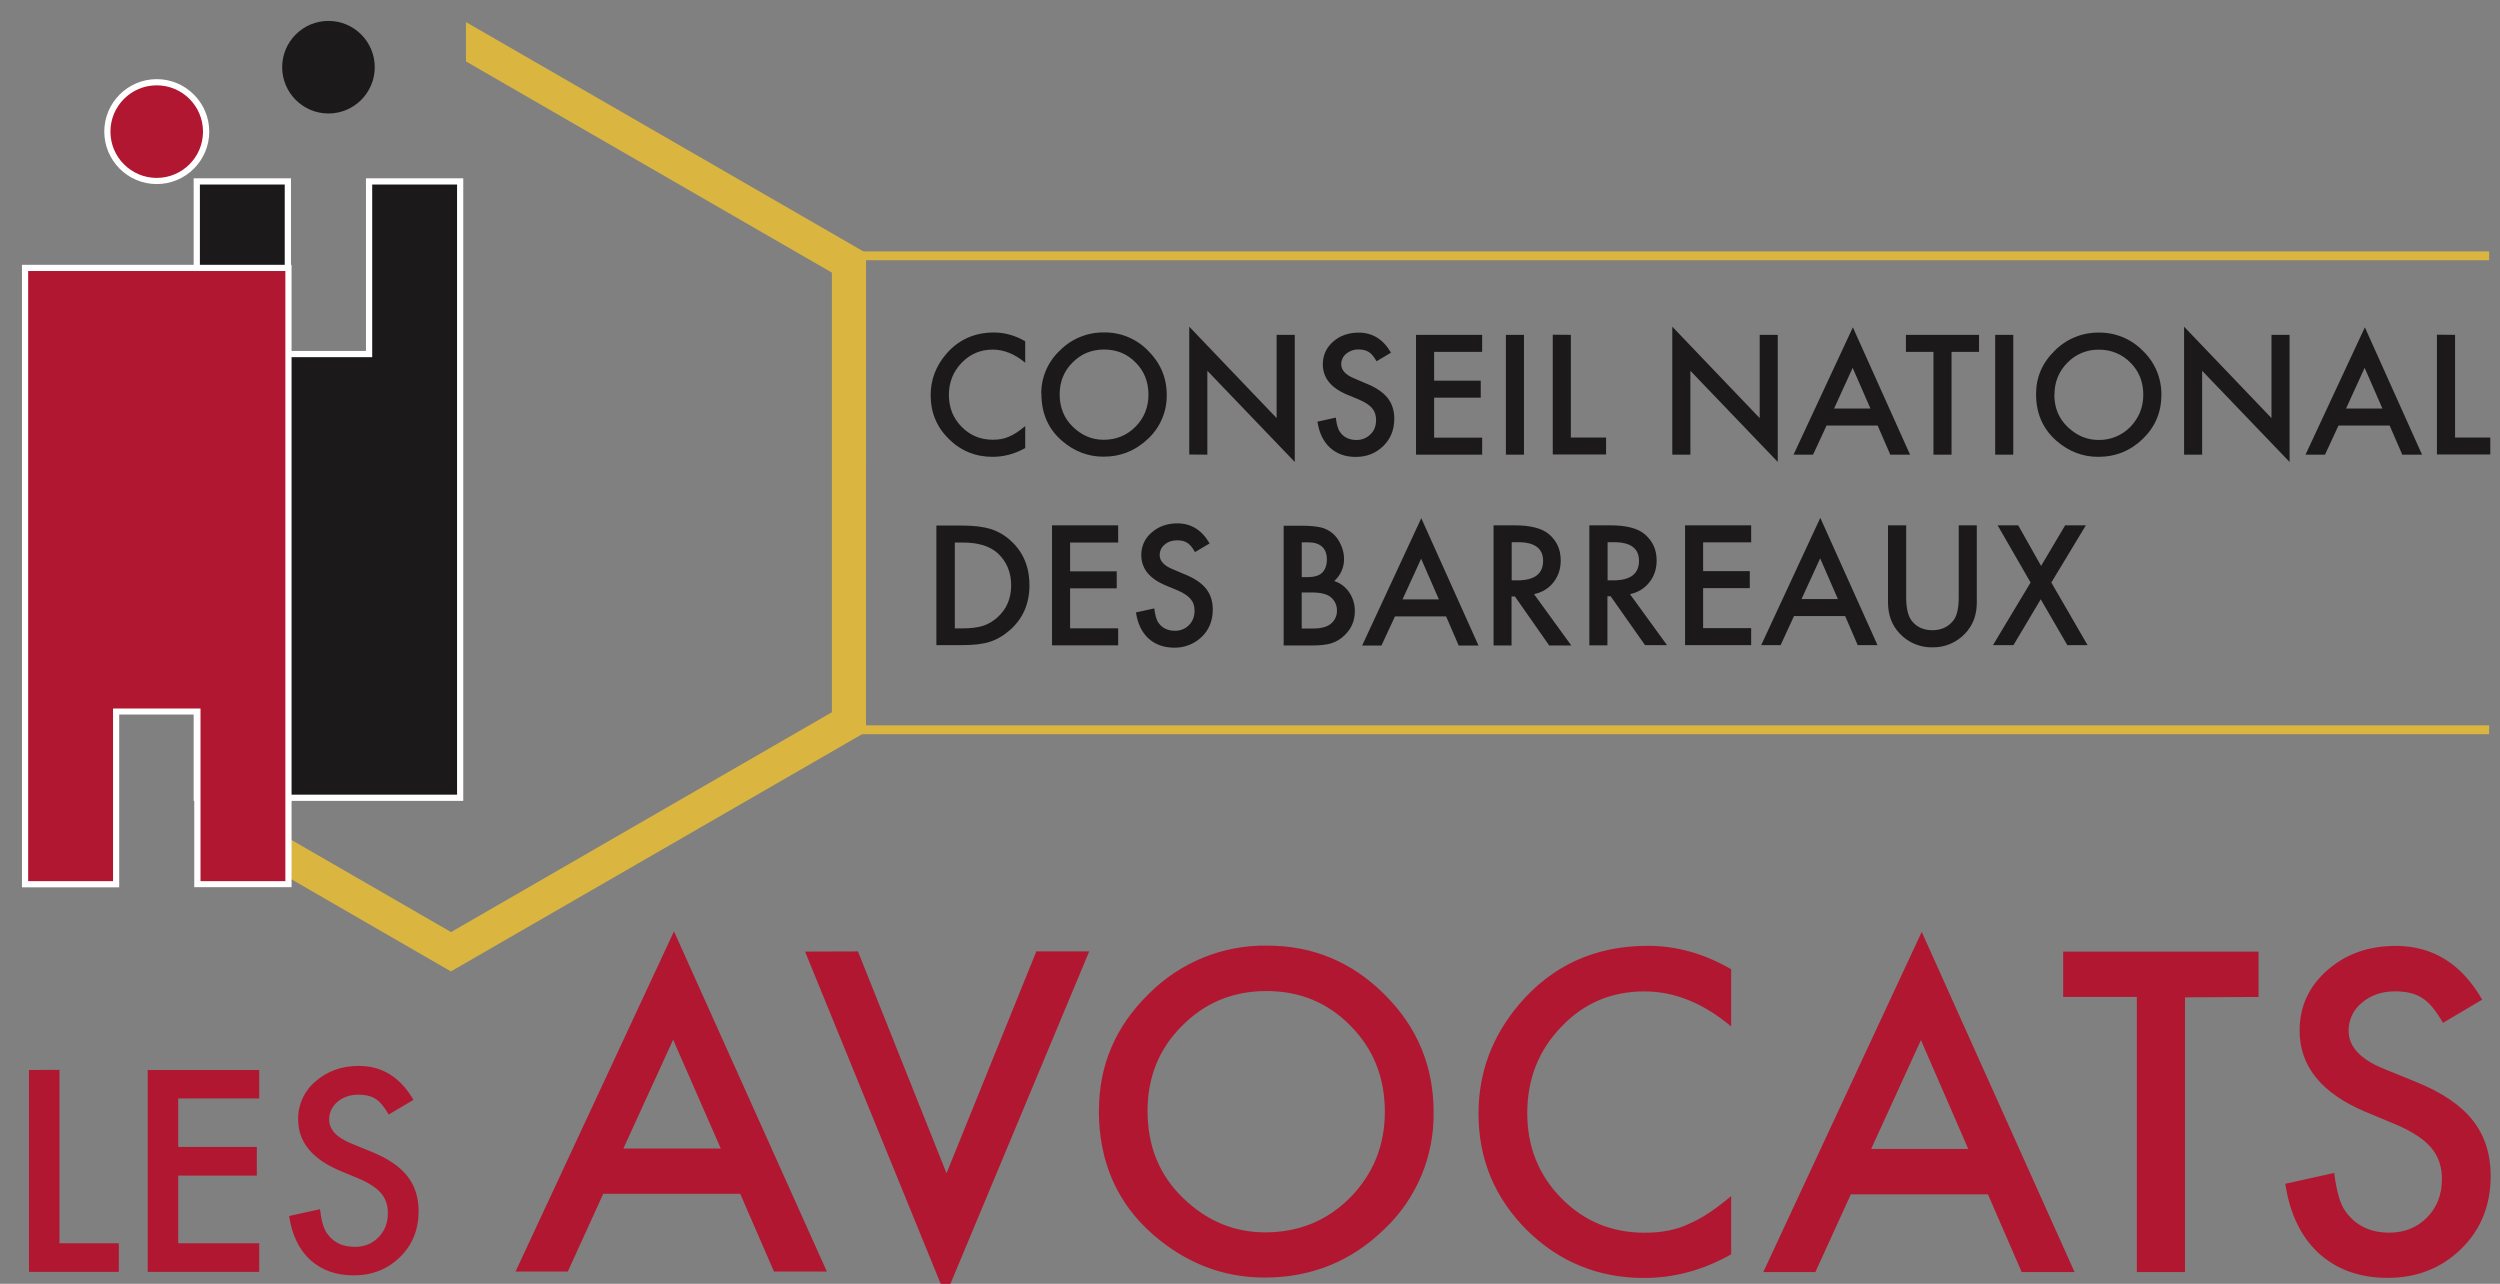 <svg width="148" height="76" xmlns="http://www.w3.org/2000/svg" xmlns:xlink="http://www.w3.org/1999/xlink" overflow="hidden"><rect width="100%" height="100%" fill="#808080" stroke="none"/><defs><clipPath id="clip0"><rect x="0" y="0" width="148" height="76"/></clipPath><clipPath id="clip1"><rect x="1" y="1" width="147" height="76"/></clipPath><clipPath id="clip2"><rect x="1" y="1" width="147" height="76"/></clipPath><clipPath id="clip3"><rect x="1" y="1" width="147" height="76"/></clipPath><clipPath id="clip4"><rect x="1" y="1" width="147" height="76"/></clipPath><clipPath id="clip5"><rect x="1" y="1" width="147" height="76"/></clipPath><clipPath id="clip6"><rect x="1" y="1" width="147" height="76"/></clipPath><clipPath id="clip7"><rect x="1" y="1" width="147" height="76"/></clipPath><clipPath id="clip8"><rect x="1" y="1" width="147" height="76"/></clipPath><clipPath id="clip9"><rect x="1" y="1" width="147" height="76"/></clipPath><clipPath id="clip10"><rect x="1" y="1" width="147" height="76"/></clipPath><clipPath id="clip11"><rect x="1" y="1" width="147" height="76"/></clipPath><clipPath id="clip12"><rect x="1" y="1" width="147" height="76"/></clipPath></defs><g clip-path="url(#clip0)"><g clip-path="url(#clip1)"><path d="M3.52 63.334 3.52 73.6 7.035 73.6 7.035 75.295 1.715 75.295 1.715 63.345ZM15.345 65.03 10.55 65.03 10.55 67.9 15.204 67.9 15.204 69.596 10.55 69.596 10.55 73.6 15.345 73.6 15.345 75.295 8.745 75.295 8.745 63.345 15.345 63.345Z" fill="#B11730" fill-rule="nonzero" fill-opacity="1"/></g><g clip-path="url(#clip2)"><g clip-path="url(#clip3)"><path d="M24.474 65.113 23.011 65.98C22.738 65.505 22.476 65.195 22.228 65.05 21.97 64.886 21.628 64.804 21.23 64.804 20.728 64.804 20.313 64.944 19.98 65.23 19.662 65.486 19.48 65.875 19.487 66.283 19.487 66.865 19.921 67.336 20.787 67.691L21.979 68.179C22.949 68.571 23.659 69.049 24.107 69.615 24.555 70.181 24.781 70.873 24.781 71.693 24.781 72.793 24.416 73.701 23.681 74.418 22.944 75.141 22.028 75.502 20.933 75.502 19.895 75.502 19.038 75.195 18.361 74.58 17.696 73.967 17.281 73.1 17.115 71.988L18.943 71.584C19.027 72.287 19.17 72.772 19.378 73.041 19.748 73.557 20.291 73.814 21.004 73.814 21.566 73.814 22.034 73.626 22.404 73.25 22.774 72.874 22.962 72.396 22.962 71.816 22.965 71.6 22.932 71.385 22.865 71.179 22.801 70.982 22.699 70.8 22.563 70.644 22.427 70.482 22.25 70.33 22.033 70.187 21.788 70.03 21.529 69.894 21.26 69.781L20.106 69.301C18.469 68.601 17.651 67.601 17.651 66.268 17.636 65.4 18.015 64.572 18.681 64.016 19.368 63.416 20.221 63.102 21.244 63.102 22.622 63.102 23.696 63.772 24.472 65.102M43.83 70.672 35.713 70.672 33.613 75.276 30.52 75.276 39.9 55.136 48.95 75.276 45.82 75.276 43.82 70.672ZM42.666 67.984 39.85 61.55 36.903 67.993 42.663 67.993ZM50.792 56.324 56.034 69.457 61.351 56.324 64.481 56.324 55.974 76.7 47.66 56.334ZM65.06 65.724C65.06 63.058 66.04 60.766 67.994 58.852 69.846 56.976 72.384 55.939 75.019 55.98 77.719 55.98 80.037 56.945 81.969 58.876 83.909 60.808 84.869 63.126 84.869 65.836 84.913 68.456 83.853 70.974 81.947 72.772 79.987 74.678 77.629 75.632 74.861 75.632 72.414 75.632 70.216 74.784 68.265 73.092 66.122 71.217 65.051 68.764 65.051 65.727M67.935 65.764C67.935 67.86 68.638 69.58 70.048 70.932 71.448 72.282 73.064 72.956 74.898 72.956 76.886 72.956 78.566 72.269 79.933 70.894 81.298 69.494 81.983 67.81 81.983 65.812 81.983 63.792 81.307 62.097 79.956 60.732 78.614 59.357 76.952 58.67 74.971 58.67 72.999 58.67 71.333 59.358 69.974 60.732 68.614 62.09 67.934 63.768 67.934 65.764M102.484 57.364 102.484 60.764C100.832 59.381 99.121 58.69 97.351 58.69 95.404 58.69 93.751 59.39 92.427 60.79 91.085 62.182 90.413 63.885 90.413 65.896 90.413 67.884 91.085 69.561 92.427 70.929 93.769 72.297 95.415 72.977 97.365 72.977 98.371 72.977 99.225 72.814 99.93 72.477 100.357 72.296 100.767 72.074 101.152 71.815 101.574 71.538 102.017 71.202 102.484 70.809L102.484 74.256C100.848 75.182 99.127 75.656 97.328 75.656 94.628 75.656 92.305 74.711 90.388 72.82 88.482 70.914 87.528 68.615 87.528 65.922 87.528 63.51 88.328 61.356 89.923 59.467 91.887 57.151 94.429 55.993 97.55 55.993 99.248 55.992 100.893 56.453 102.482 57.378M117.687 70.704 109.57 70.704 107.47 75.308 104.386 75.308 113.766 55.168 122.816 75.308 119.686 75.308 117.686 70.704ZM116.52 68.016 113.72 61.573 110.773 68.016 116.531 68.016ZM129.352 59.042 129.352 75.306 126.5 75.306 126.5 59.02 122.14 59.02 122.14 56.333 133.706 56.333 133.706 59.02ZM146.945 59.178 144.625 60.553C144.191 59.801 143.779 59.309 143.387 59.08 142.987 58.818 142.449 58.687 141.803 58.687 141.008 58.687 140.35 58.912 139.826 59.361 139.319 59.765 139.028 60.382 139.039 61.031 139.039 61.957 139.727 62.701 141.103 63.265L143.003 64.038C144.543 64.658 145.669 65.418 146.38 66.315 147.091 67.212 147.448 68.309 147.448 69.61 147.448 71.352 146.868 72.794 145.706 73.93 144.534 75.076 143.081 75.65 141.346 75.65 139.7 75.65 138.342 75.164 137.268 74.19 136.211 73.214 135.553 71.845 135.291 70.078L138.188 69.438C138.32 70.551 138.548 71.32 138.876 71.745 139.476 72.563 140.326 72.973 141.453 72.973 142.347 72.973 143.085 72.675 143.679 72.077 144.267 71.481 144.562 70.723 144.562 69.807 144.566 69.463 144.514 69.122 144.408 68.795 144.303 68.484 144.14 68.197 143.928 67.947 143.71 67.689 143.432 67.449 143.084 67.224 142.695 66.974 142.285 66.758 141.859 66.579L140.029 65.817C137.435 64.721 136.136 63.117 136.136 61.017 136.136 59.593 136.679 58.402 137.769 57.445 138.857 56.48 140.214 55.997 141.833 55.997 144.033 56 145.728 57.063 146.953 59.19" fill="#B11730" fill-rule="nonzero" fill-opacity="1"/></g><g clip-path="url(#clip4)"><path d="M60.692 20.204 60.692 21.472C60.072 20.954 59.432 20.696 58.77 20.696 58.04 20.696 57.428 20.959 56.926 21.482 56.424 22.005 56.174 22.639 56.174 23.382 56.174 24.125 56.424 24.752 56.926 25.265 57.428 25.778 58.046 26.033 58.776 26.033 59.151 26.033 59.471 25.971 59.736 25.848 59.896 25.78 60.049 25.697 60.193 25.6 60.35 25.497 60.516 25.37 60.693 25.224L60.693 26.524C60.08 26.87 59.435 27.044 58.761 27.044 57.747 27.044 56.881 26.69 56.165 25.982 55.449 25.274 55.095 24.409 55.095 23.4 55.095 22.497 55.395 21.692 55.991 20.984 56.725 20.119 57.677 19.684 58.845 19.684 59.482 19.684 60.1 19.858 60.693 20.204M61.643 23.327C61.632 22.354 62.029 21.421 62.739 20.755 63.432 20.053 64.382 19.665 65.368 19.68 66.348 19.667 67.29 20.06 67.97 20.765 68.697 21.487 69.07 22.365 69.07 23.369 69.088 24.35 68.69 25.293 67.976 25.965 67.246 26.665 66.359 27.035 65.324 27.035 64.408 27.035 63.586 26.718 62.857 26.085 62.051 25.383 61.653 24.465 61.653 23.328M62.731 23.342C62.731 24.127 62.997 24.772 63.523 25.277 64.049 25.782 64.651 26.035 65.336 26.035 66.08 26.035 66.709 25.777 67.221 25.263 67.734 24.743 67.989 24.109 67.989 23.363 67.989 22.606 67.737 21.963 67.229 21.461 66.729 20.947 66.106 20.691 65.364 20.691 64.622 20.691 64.004 20.948 63.494 21.461 62.986 21.968 62.732 22.596 62.732 23.343M70.404 26.906 70.404 19.34 75.576 24.752 75.576 19.824 76.65 19.824 76.65 27.347 71.475 21.95 71.475 26.916ZM82.362 20.87 81.492 21.386C81.329 21.104 81.176 20.92 81.027 20.836 80.875 20.736 80.677 20.689 80.435 20.689 80.166 20.68 79.902 20.77 79.695 20.942 79.505 21.093 79.397 21.324 79.401 21.566 79.401 21.913 79.657 22.191 80.171 22.403L80.877 22.703C81.454 22.935 81.874 23.219 82.142 23.555 82.41 23.891 82.542 24.302 82.542 24.788 82.542 25.44 82.322 25.988 81.89 26.405 81.45 26.835 80.908 27.049 80.257 27.049 79.644 27.049 79.137 26.867 78.734 26.501 78.339 26.137 78.091 25.624 77.994 24.963L79.079 24.723C79.129 25.14 79.213 25.428 79.337 25.587 79.557 25.894 79.879 26.047 80.302 26.047 80.636 26.047 80.902 25.935 81.134 25.71 81.366 25.485 81.464 25.204 81.464 24.862 81.464 24.722 81.444 24.596 81.407 24.482 81.37 24.368 81.307 24.262 81.227 24.165 81.147 24.068 81.039 23.978 80.912 23.895 80.785 23.812 80.632 23.731 80.452 23.655L79.768 23.37C78.796 22.97 78.311 22.37 78.311 21.57 78.311 21.038 78.514 20.59 78.911 20.234 79.308 19.878 79.827 19.691 80.431 19.691 81.251 19.69 81.889 20.088 82.349 20.884M87.742 20.83 84.9 20.83 84.9 22.534 87.66 22.534 87.66 23.54 84.9 23.54 84.9 25.91 87.744 25.91 87.744 26.916 83.828 26.916 83.828 19.824 87.744 19.824ZM89.149 19.824 90.219 19.824 90.219 26.916 89.149 26.916ZM92.994 19.824 92.994 25.9 95.08 25.9 95.08 26.906 91.924 26.906 91.924 19.814ZM99 26.916 99 19.34 104.174 24.752 104.174 19.824 105.244 19.824 105.244 27.347 100.07 21.95 100.07 26.916ZM111.167 25.193 108.132 25.193 107.332 26.916 106.178 26.916 109.69 19.378 113.075 26.916 111.905 26.916 111.158 25.193ZM110.731 24.187 109.678 21.775 108.576 24.187 110.731 24.187ZM115.531 20.83 115.531 26.916 114.461 26.916 114.461 20.83 112.831 20.83 112.831 19.824 117.159 19.824 117.159 20.83ZM118.115 19.824 119.185 19.824 119.185 26.916 118.115 26.916ZM120.535 23.337C120.535 22.337 120.901 21.482 121.635 20.765 122.328 20.062 123.278 19.674 124.264 19.69 125.243 19.679 126.183 20.071 126.864 20.775 127.573 21.454 127.967 22.397 127.954 23.379 127.954 24.399 127.59 25.265 126.861 25.975 126.132 26.685 125.246 27.045 124.211 27.045 123.295 27.045 122.471 26.728 121.741 26.095 120.939 25.393 120.536 24.475 120.536 23.338M121.616 23.352C121.616 24.137 121.88 24.782 122.416 25.287 122.952 25.792 123.546 26.045 124.232 26.045 124.94 26.06 125.622 25.78 126.115 25.273 126.615 24.753 126.883 24.119 126.883 23.373 126.883 22.616 126.63 21.973 126.125 21.471 125.636 20.969 124.961 20.69 124.26 20.701 123.556 20.686 122.878 20.966 122.389 21.472 121.889 21.979 121.625 22.607 121.625 23.354M129.298 26.916 129.298 19.34 134.473 24.752 134.473 19.824 135.543 19.824 135.543 27.347 130.367 21.95 130.367 26.916ZM141.476 25.193 138.439 25.193 137.639 26.916 136.486 26.916 140 19.378 143.385 26.916 142.215 26.916 141.468 25.193ZM141.04 24.187 139.987 21.775 138.885 24.187 141.04 24.187ZM145.34 19.824 145.34 25.9 147.425 25.9 147.425 26.906 144.267 26.906 144.267 19.814ZM55.434 38.204 55.434 31.112 56.934 31.112C57.647 31.112 58.21 31.184 58.634 31.312 59.084 31.453 59.498 31.694 59.843 32.016 60.575 32.683 60.943 33.56 60.943 34.646 60.943 35.732 60.56 36.619 59.797 37.292 59.414 37.63 59.014 37.864 58.594 37.995 58.201 38.127 57.644 38.192 56.926 38.192L55.454 38.192ZM56.52 37.2 57 37.2C57.482 37.2 57.88 37.15 58.2 37.048 58.52 36.94 58.813 36.766 59.061 36.538 59.588 36.058 59.861 35.431 59.861 34.658 59.861 33.885 59.601 33.258 59.081 32.765 58.611 32.333 57.921 32.118 57.007 32.118L56.525 32.118 56.525 37.198ZM66.196 32.118 63.35 32.118 63.35 33.822 66.11 33.822 66.11 34.828 63.35 34.828 63.35 37.198 66.195 37.198 66.195 38.203 62.28 38.203 62.28 31.1 66.194 31.1ZM71.613 32.168 70.745 32.683C70.582 32.401 70.429 32.217 70.28 32.133 70.128 32.033 69.93 31.986 69.688 31.986 69.391 31.986 69.143 32.07 68.948 32.239 68.759 32.391 68.65 32.621 68.653 32.863 68.653 33.21 68.911 33.488 69.426 33.699L70.133 33.999C70.709 34.229 71.13 34.515 71.399 34.849 71.663 35.185 71.796 35.595 71.796 36.082 71.796 36.734 71.58 37.282 71.146 37.699 70.71 38.122 70.123 38.353 69.516 38.342 68.901 38.342 68.391 38.16 67.989 37.796 67.594 37.431 67.349 36.918 67.249 36.256L68.334 36.018C68.382 36.435 68.469 36.722 68.592 36.881 68.812 37.188 69.135 37.341 69.556 37.341 69.868 37.35 70.17 37.228 70.389 37.005 70.609 36.781 70.719 36.498 70.719 36.155 70.719 36.015 70.699 35.889 70.662 35.775 70.623 35.659 70.561 35.551 70.481 35.458 70.401 35.362 70.294 35.271 70.168 35.188 70.022 35.095 69.867 35.014 69.707 34.947L69.023 34.662C68.053 34.262 67.565 33.662 67.565 32.862 67.557 32.347 67.782 31.856 68.177 31.525 68.583 31.168 69.093 30.983 69.697 30.983 70.517 30.983 71.155 31.381 71.613 32.177M75.993 38.214 75.993 31.122 77.059 31.122C77.536 31.122 77.911 31.16 78.192 31.222 78.459 31.285 78.707 31.413 78.914 31.594 79.116 31.774 79.272 31.999 79.388 32.27 79.506 32.529 79.567 32.811 79.568 33.096 79.571 33.593 79.359 34.067 78.986 34.396 79.35 34.516 79.663 34.753 79.876 35.071 80.097 35.399 80.212 35.787 80.206 36.183 80.206 36.737 80.011 37.205 79.618 37.589 79.397 37.815 79.125 37.983 78.825 38.08 78.501 38.18 78.098 38.213 77.625 38.213L76 38.213ZM77.063 34.167 77.399 34.167C77.796 34.167 78.099 34.08 78.274 33.902 78.449 33.724 78.551 33.467 78.551 33.125 78.551 32.791 78.457 32.538 78.268 32.365 78.079 32.192 77.801 32.105 77.44 32.105L77.063 32.105 77.063 34.168ZM77.063 37.209 77.725 37.209C78.209 37.209 78.565 37.113 78.791 36.924 79.024 36.732 79.156 36.444 79.148 36.143 79.153 35.848 79.027 35.566 78.804 35.372 78.58 35.166 78.179 35.072 77.604 35.072L77.061 35.072 77.061 37.2ZM85.62 36.492 82.582 36.492 81.782 38.214 80.64 38.214 84.14 30.677 87.527 38.214 86.354 38.214 85.61 36.492ZM85.183 35.486 84.131 33.074 83.028 35.486 85.183 35.486ZM90.827 35.19 93.02 38.212 91.713 38.212 89.683 35.31 89.483 35.31 89.483 38.212 88.42 38.212 88.42 31.1 89.676 31.1C90.613 31.1 91.291 31.277 91.706 31.63 92.166 32.03 92.394 32.53 92.394 33.182 92.394 33.682 92.25 34.114 91.964 34.476 91.678 34.838 91.296 35.069 90.826 35.17M89.492 34.357 89.832 34.357C90.848 34.357 91.352 33.97 91.352 33.197 91.352 32.47 90.858 32.097 89.872 32.097L89.492 32.097 89.492 34.347ZM96.492 35.17 98.687 38.192 97.387 38.192 95.352 35.3 95.159 35.3 95.159 38.202 94.089 38.202 94.089 31.1 95.343 31.1C96.281 31.1 96.958 31.277 97.373 31.63 97.833 32.03 98.073 32.53 98.073 33.182 98.073 33.682 97.928 34.114 97.64 34.476 97.356 34.836 96.953 35.082 96.503 35.17M95.169 34.357 95.509 34.357C96.525 34.357 97.029 33.97 97.029 33.197 97.029 32.47 96.537 32.097 95.549 32.097L95.169 32.097 95.169 34.347ZM103.669 32.107 100.825 32.107 100.825 33.811 103.587 33.811 103.587 34.817 100.825 34.817 100.825 37.187 103.669 37.187 103.669 38.192 99.755 38.192 99.755 31.1 103.669 31.1ZM109.244 36.471 106.204 36.471 105.412 38.193 104.262 38.193 107.762 30.656 111.149 38.193 109.977 38.193 109.234 36.471ZM108.804 35.465 107.754 33.053 106.65 35.465 108.805 35.465ZM112.846 31.099 112.846 35.371C112.846 35.971 112.944 36.427 113.143 36.709 113.44 37.116 113.86 37.309 114.399 37.309 114.938 37.309 115.359 37.105 115.657 36.709 115.857 36.436 115.957 35.989 115.957 35.371L115.957 31.1 117.027 31.1 117.027 35.666C117.027 36.414 116.793 37.029 116.327 37.512 115.827 38.043 115.126 38.337 114.397 38.322 113.669 38.337 112.97 38.043 112.471 37.513 112.004 37.03 111.771 36.413 111.771 35.667L111.771 31.1 112.843 31.1ZM120.211 34.486 118.261 31.1 119.478 31.1 120.833 33.503 122.257 31.1 123.483 31.1 121.438 34.486 123.585 38.193 122.387 38.193 120.812 35.478 119.196 38.193 117.983 38.193Z" fill="#1B1919" fill-rule="nonzero" fill-opacity="1"/></g><g clip-path="url(#clip5)"><path d="M50.015 42.94 147.357 42.94 147.357 43.465 50.015 43.465ZM50.015 14.882 147.357 14.882 147.357 15.406 50.015 15.406Z" fill="#DAB53F" fill-rule="nonzero" fill-opacity="1"/></g><g clip-path="url(#clip6)"><path d="M27.585 1.307 27.585 3.637 49.248 16.14 49.248 42.164 26.702 55.178 15.83 48.903 11.793 48.903 26.693 57.508 51.267 43.33 51.269 14.974Z" fill="#DAB53F" fill-rule="nonzero" fill-opacity="1"/></g><g clip-path="url(#clip7)"><path d="M22.185 3.978C22.185 5.491 20.958 6.718 19.445 6.718 17.932 6.718 16.705 5.491 16.705 3.978 16.705 2.465 17.932 1.238 19.445 1.238 20.958 1.238 22.185 2.465 22.185 3.978M11.647 47.23 11.647 10.73 17.042 10.73 17.042 20.95 21.842 20.95 21.842 10.74 27.242 10.74 27.242 47.24Z" fill="#1B1919" fill-rule="nonzero" fill-opacity="1"/></g><g clip-path="url(#clip8)"><path d="M27.058 10.924 27.058 47.044 11.833 47.044 11.833 10.924 16.856 10.924 16.856 21.144 22.034 21.144 22.034 10.924 27.058 10.924ZM27.425 10.556 21.665 10.556 21.665 20.776 17.225 20.776 17.225 10.556 11.465 10.556 11.465 47.412 27.425 47.412 27.425 10.556Z" fill="#FFFFFF" fill-rule="nonzero" fill-opacity="1"/></g><g clip-path="url(#clip9)"><path d="M9.278 10.715C7.666 10.711 6.36 9.405 6.356 7.793 6.359 6.18 7.665 4.873 9.278 4.869 10.892 4.871 12.201 6.179 12.204 7.793 12.204 9.393 10.904 10.715 9.278 10.715" fill="#B11730" fill-rule="nonzero" fill-opacity="1"/></g><g clip-path="url(#clip10)"><path d="M9.278 5.052C10.791 5.052 12.018 6.279 12.018 7.792 12.018 9.305 10.791 10.532 9.278 10.532 7.765 10.532 6.538 9.305 6.538 7.792 6.538 6.279 7.765 5.052 9.278 5.052M9.278 4.685C7.564 4.688 6.175 6.078 6.173 7.792 6.176 9.506 7.564 10.894 9.278 10.897 10.993 10.897 12.388 9.504 12.388 7.792 12.388 6.08 10.992 4.685 9.278 4.685" fill="#FFFFFF" fill-rule="nonzero" fill-opacity="1"/></g><g clip-path="url(#clip11)"><path d="M11.685 52.348 11.685 42.13 6.885 42.13 6.885 52.35 1.483 52.35 1.483 15.85 17.075 15.85 17.075 52.337Z" fill="#B11730" fill-rule="nonzero" fill-opacity="1"/></g><g clip-path="url(#clip12)"><path d="M16.894 16.044 16.894 52.164 11.87 52.164 11.87 41.944 6.692 41.944 6.692 52.164 1.667 52.164 1.667 16.044 16.894 16.044ZM17.261 15.677 1.3 15.677 1.3 52.53 7.057 52.53 7.057 42.3 11.5 42.3 11.5 52.52 17.26 52.52 17.26 15.677Z" fill="#FFFFFF" fill-rule="nonzero" fill-opacity="1"/></g></g></g></svg>